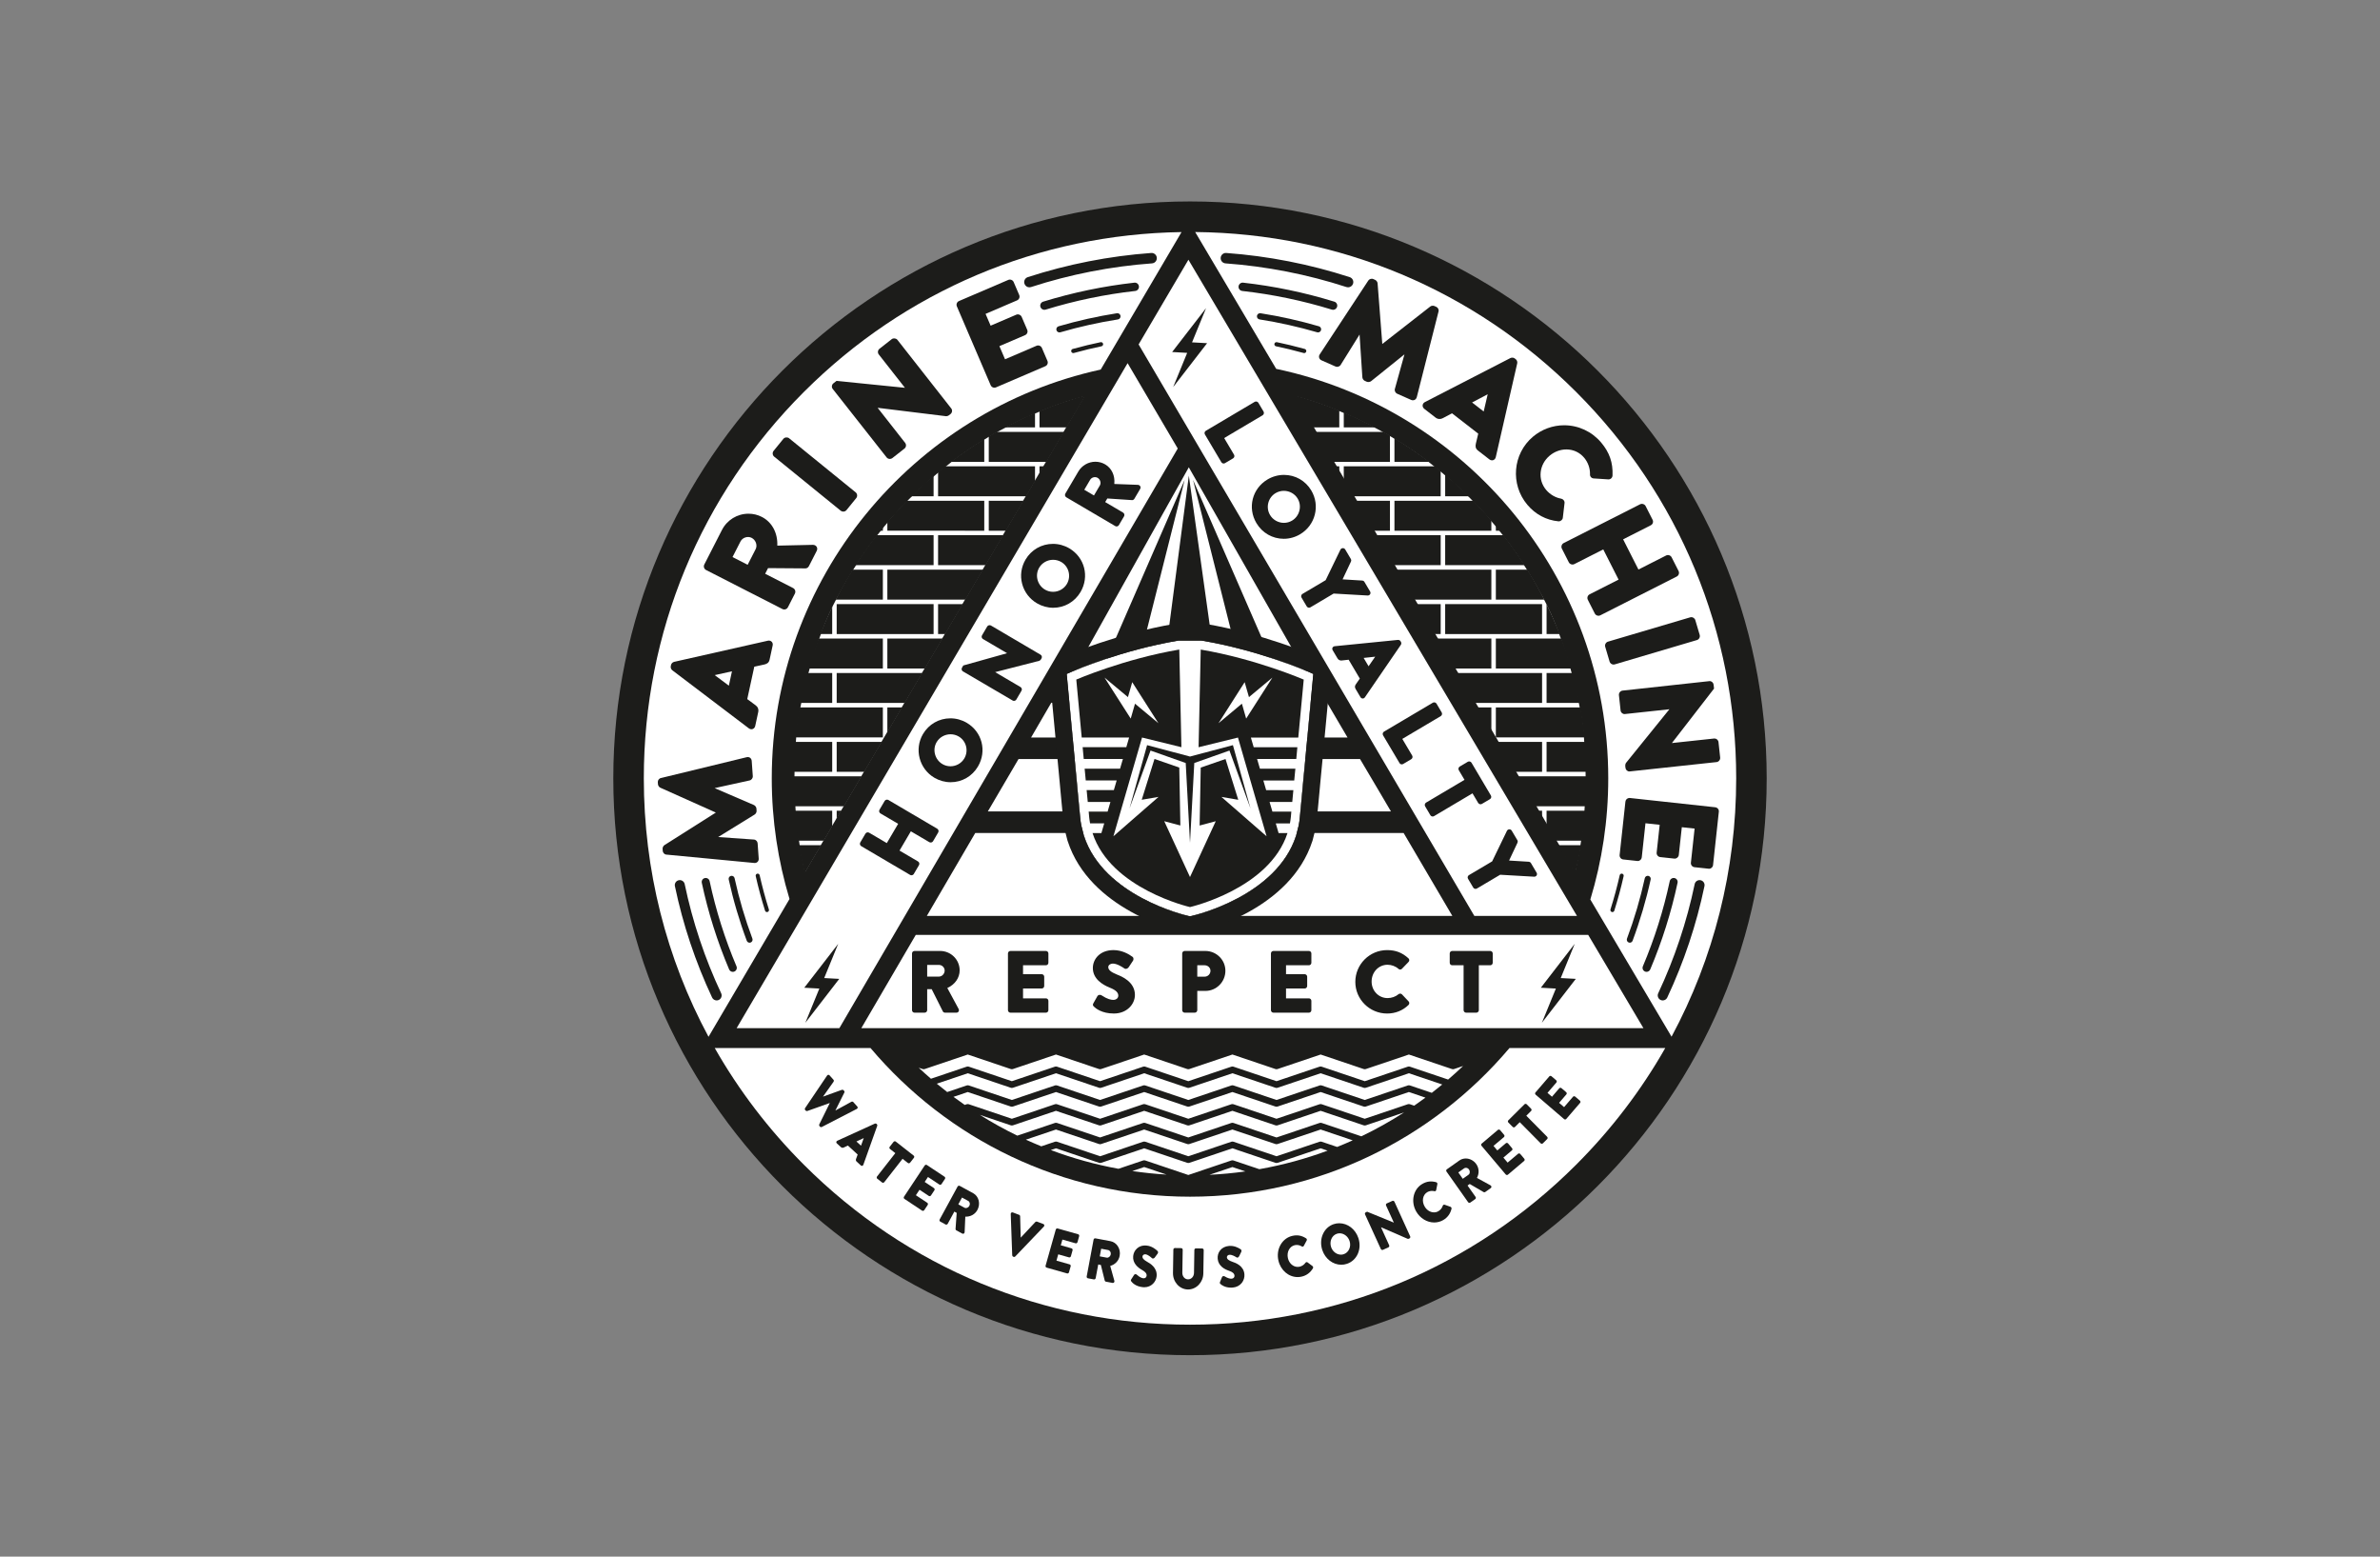 <?xml version="1.0" encoding="utf-8"?>
<!-- Generator: Adobe Illustrator 15.0.0, SVG Export Plug-In . SVG Version: 6.00 Build 0)  -->
<!DOCTYPE svg PUBLIC "-//W3C//DTD SVG 1.1//EN" "http://www.w3.org/Graphics/SVG/1.1/DTD/svg11.dtd">
<svg version="1.1" id="Ebene_1" xmlns="http://www.w3.org/2000/svg" xmlns:xlink="http://www.w3.org/1999/xlink" x="0px" y="0px"
	 width="260px" height="170px" viewBox="0 0 260 170" enable-background="new 0 0 260 170" xml:space="preserve">
<rect x="0" y="0" width="260" height="170" fill="#808080" stroke="none"/>
<path fill="#1C1C1A" d="M130.002,22C95.262,22,67,50.262,67,85.004c0,34.735,28.262,62.997,63.002,62.997
	c34.737,0,62.998-28.262,62.998-62.997C193,50.262,164.739,22,130.002,22"/>
<path fill="#FFFFFF" d="M118.46,43.286c0,0-7.419,1.728-14.479,7.14c-7.061,5.411-10.522,11.075-12.625,15.01
	c-2.103,3.936-4.017,10.681-4.374,15.044c-0.357,4.364-0.294,9.46,0.961,14.754L118.46,43.286z"/>
<path fill="#FFFFFF" d="M141.553,43.286c0,0,7.418,1.728,14.479,7.14c7.062,5.411,10.522,11.075,12.625,15.01
	c2.104,3.936,4.018,10.681,4.375,15.044c0.356,4.364,0.293,9.46-0.961,14.754L141.553,43.286z"/>
<path fill="#FFFFFF" d="M70.333,85.003c0-15.937,6.207-30.922,17.478-42.191c11.052-11.053,25.675-17.231,41.265-17.467
	l-8.83,15.015C99.723,44.842,84.31,63.154,84.31,85.003c0,4.579,0.68,9.002,1.939,13.177l-8.847,15.048
	C72.784,104.651,70.333,95.016,70.333,85.003"/>
<path fill="#FFFFFF" d="M172.191,127.191c-11.271,11.271-26.253,17.477-42.189,17.477c-15.937,0-30.921-6.206-42.191-17.477
	c-3.849-3.848-7.106-8.13-9.729-12.733h17.019c8.389,9.922,20.92,16.233,34.901,16.233c13.979,0,26.509-6.312,34.897-16.233h17.019
	C179.297,119.062,176.039,123.344,172.191,127.191"/>
<path fill="#FFFFFF" d="M174.799,100.032v-0.004h-0.002l-1.062-1.793c1.271-4.189,1.957-8.632,1.957-13.231
	c0-21.972-15.583-40.367-36.275-44.72l-8.851-14.944c15.725,0.145,30.487,6.333,41.626,17.471
	c11.27,11.271,17.476,26.256,17.476,42.193c0,10.008-2.449,19.639-7.062,28.212L174.799,100.032z"/>
<polygon fill="#FFFFFF" points="172.275,100.029 161.064,100.029 124.387,37.615 129.827,28.365 "/>
<polygon fill="#FFFFFF" points="94.092,112.288 100.043,102.098 173.5,102.098 179.537,112.288 "/>
<polygon fill="#FFFFFF" points="123.184,39.66 128.662,48.981 91.694,112.288 80.47,112.288 "/>
<path fill="#1C1C1A" d="M156.91,33.513l-0.207-0.092c-0.063-0.027-0.131-0.033-0.178-0.033c-0.063,0-0.187,0.012-0.279,0.088
	l-5.239,4.088l-0.513-6.621c-0.008-0.165-0.146-0.325-0.269-0.379l-0.207-0.091c-0.187-0.082-0.446,0.004-0.542,0.168l-5.306,8.062
	c-0.074,0.116-0.095,0.247-0.058,0.369c0.037,0.123,0.131,0.224,0.256,0.279l1.527,0.674c0.198,0.088,0.455,0.006,0.559-0.167
	l2.07-3.324l0.305,4.663c0.008,0.158,0.123,0.331,0.262,0.393l0.232,0.104c0.131,0.057,0.353,0.022,0.465-0.07l3.641-2.926
	l-1.048,3.774c-0.06,0.198,0.056,0.44,0.252,0.526l1.528,0.675c0.062,0.027,0.127,0.041,0.192,0.041
	c0.201,0,0.365-0.131,0.421-0.335l2.373-9.342C157.212,33.837,157.102,33.598,156.91,33.513"/>
<path fill="#1C1C1A" d="M162.084,44.938l-1.268-0.985l1.706-0.896L162.084,44.938z M165.589,39.232l-0.112-0.087
	c-0.125-0.097-0.316-0.118-0.474-0.042l-9.347,4.811c-0.138,0.072-0.229,0.201-0.242,0.346c-0.012,0.146,0.053,0.288,0.181,0.389
	l1.231,0.955c0.24,0.187,0.549,0.202,0.801,0.06l0.996-0.528l2.865,2.223l-0.259,1.089c-0.067,0.303-0.05,0.536,0.238,0.76
	l1.241,0.964c0.087,0.066,0.185,0.102,0.283,0.102c0.199,0,0.364-0.139,0.412-0.344l2.344-10.252
	C165.781,39.512,165.715,39.33,165.589,39.232"/>
<path fill="#1C1C1A" d="M170.729,56.543l0.186-1.595c0.018-0.108-0.016-0.227-0.094-0.322c-0.071-0.091-0.172-0.152-0.277-0.169
	c-0.604-0.098-1.217-0.454-1.637-0.954c-0.461-0.548-0.674-1.236-0.597-1.939c0.076-0.692,0.423-1.332,0.976-1.798
	c0.523-0.439,1.172-0.683,1.828-0.683c0.763,0,1.453,0.321,1.944,0.904c0.425,0.503,0.656,1.162,0.64,1.8
	c-0.01,0.114,0.023,0.225,0.097,0.312c0.073,0.086,0.177,0.139,0.294,0.149l1.627,0.106c0.245,0,0.436-0.188,0.443-0.436
	c0.055-1.397-0.328-2.504-1.242-3.589c-1.01-1.198-2.483-1.886-4.045-1.886c-1.24,0-2.449,0.443-3.405,1.248
	c-2.217,1.868-2.493,5.202-0.615,7.433c0.884,1.049,2.054,1.674,3.388,1.808l0.035,0.002
	C170.505,56.935,170.71,56.756,170.729,56.543"/>
<path fill="#1C1C1A" d="M183.397,62.701c0.037-0.114,0.028-0.237-0.022-0.34l-0.763-1.502c-0.108-0.213-0.386-0.302-0.598-0.194
	l-3.025,1.534l-1.673-3.299l3.024-1.535c0.219-0.11,0.307-0.379,0.196-0.597l-0.763-1.502c-0.104-0.205-0.394-0.3-0.597-0.196
	l-8.359,4.241c-0.211,0.108-0.303,0.387-0.195,0.599l0.762,1.502c0.108,0.213,0.389,0.302,0.599,0.195l3.163-1.605l1.674,3.298
	l-3.163,1.605c-0.104,0.053-0.183,0.142-0.22,0.251c-0.039,0.114-0.031,0.237,0.023,0.347l0.762,1.503
	c0.076,0.146,0.233,0.241,0.404,0.241c0.067,0,0.135-0.017,0.194-0.046l8.358-4.241C183.28,62.909,183.36,62.814,183.397,62.701"/>
<path fill="#1C1C1A" d="M176.273,72.577c0.041,0,0.081-0.005,0.119-0.017l8.99-2.66c0.227-0.068,0.368-0.325,0.301-0.553
	l-0.483-1.63c-0.065-0.222-0.328-0.366-0.552-0.299l-8.99,2.658c-0.108,0.033-0.205,0.111-0.261,0.217
	c-0.058,0.104-0.071,0.228-0.039,0.337l0.482,1.63C175.895,72.444,176.076,72.577,176.273,72.577"/>
<path fill="#1C1C1A" d="M178.004,84.076v-0.005V84.076z M187.735,81.047c-0.024-0.227-0.215-0.397-0.442-0.397l-4.648,0.499
	l4.603-5.946l-0.046-0.422c-0.023-0.223-0.213-0.398-0.431-0.398l-9.52,1.038c-0.112,0.014-0.221,0.073-0.295,0.167
	c-0.075,0.094-0.11,0.211-0.099,0.323l0.181,1.676c0.024,0.227,0.214,0.397,0.442,0.397l4.891-0.526l-4.734,5.852
	c-0.059,0.071-0.098,0.235-0.09,0.319l0.025,0.226c0.023,0.223,0.213,0.397,0.432,0.397l9.521-1.024
	c0.234-0.026,0.419-0.254,0.394-0.489L187.735,81.047z"/>
<path fill="#1C1C1A" d="M187.378,88.162l-9.321-1.013l-0.047-0.002c-0.229,0-0.418,0.17-0.443,0.396l-0.633,5.828
	c-0.025,0.244,0.15,0.464,0.395,0.49l1.535,0.167l0.047,0.003c0.228,0,0.418-0.171,0.441-0.396l0.405-3.727l1.553,0.169
	l-0.331,3.036c-0.024,0.243,0.151,0.464,0.395,0.49l1.535,0.166l0.045,0.002c0.222,0,0.421-0.177,0.444-0.396l0.33-3.035l1.397,0.15
	l-0.405,3.727c-0.013,0.122,0.022,0.24,0.101,0.332c0.074,0.089,0.179,0.146,0.294,0.158l1.533,0.165l0.05,0.004
	c0.228,0,0.417-0.171,0.441-0.397l0.633-5.828c0.015-0.122-0.021-0.24-0.1-0.332C187.597,88.231,187.493,88.175,187.378,88.162"/>
<path fill="#1C1C1A" d="M102.58,106.653h-1.292v-1.273h1.292c0.335,0,0.618,0.283,0.618,0.617
	C103.198,106.346,102.909,106.653,102.58,106.653 M104.836,105.97c0-1.167-0.957-2.116-2.134-2.116h-2.798
	c-0.15,0-0.272,0.122-0.272,0.272v6.196c0,0.149,0.122,0.271,0.272,0.271h1.113c0.145,0,0.271-0.126,0.271-0.271v-2.293h0.495
	l1.219,2.428c0.033,0.066,0.12,0.136,0.233,0.136h1.245c0.104,0,0.192-0.046,0.24-0.129c0.05-0.082,0.051-0.189,0.002-0.28
	l-1.234-2.286C104.322,107.524,104.836,106.794,104.836,105.97"/>
<path fill="#1C1C1A" d="M114.26,103.854h-3.875c-0.15,0-0.272,0.122-0.272,0.271v6.196c0,0.15,0.122,0.272,0.272,0.272h3.875
	c0.149,0,0.271-0.122,0.271-0.272v-1.019c0-0.15-0.122-0.272-0.271-0.272h-2.499v-1.076h2.04c0.15,0,0.272-0.122,0.272-0.271v-1.021
	c0-0.145-0.127-0.271-0.272-0.271h-2.04v-0.974h2.499c0.149,0,0.271-0.122,0.271-0.271v-1.021
	C114.531,103.977,114.409,103.854,114.26,103.854"/>
<path fill="#1C1C1A" d="M122.034,106.436c-0.683-0.277-0.962-0.515-0.962-0.822c0-0.211,0.223-0.382,0.496-0.382
	c0.466,0,1.035,0.379,1.222,0.503c0.033,0.021,0.057,0.038,0.059,0.038c0.119,0.093,0.357,0.008,0.454-0.145l0.481-0.726
	c0.057-0.101,0.076-0.329-0.083-0.421c-0.367-0.27-1.122-0.722-2.058-0.722c-1.481,0-2.256,0.984-2.256,1.957
	c0,1.169,1.02,1.817,1.875,2.156c0.618,0.244,0.905,0.518,0.905,0.858c0,0.275-0.227,0.468-0.552,0.468
	c-0.238,0-0.647-0.083-1.244-0.477c-0.018-0.014-0.032-0.022-0.033-0.022c-0.046-0.032-0.116-0.052-0.186-0.052
	c-0.114,0-0.211,0.05-0.266,0.139l-0.44,0.777c-0.105,0.186-0.043,0.269,0.063,0.375c0.175,0.175,0.851,0.748,2.171,0.748
	c1.442,0,2.303-1.032,2.303-2.031C123.982,107.21,122.516,106.626,122.034,106.436"/>
<path fill="#1C1C1A" d="M131.59,106.662h-0.795v-1.245h0.795c0.362,0,0.646,0.264,0.646,0.6
	C132.236,106.378,131.952,106.662,131.59,106.662 M131.674,103.854h-2.254c-0.15,0-0.272,0.122-0.272,0.271v6.196
	c0,0.15,0.122,0.272,0.272,0.272h1.104c0.145,0,0.271-0.126,0.271-0.272v-2.104h0.89c1.202,0,2.181-0.987,2.181-2.2
	C133.865,104.824,132.883,103.854,131.674,103.854"/>
<path fill="#1C1C1A" d="M142.988,103.854h-3.875c-0.149,0-0.271,0.122-0.271,0.271v6.196c0,0.15,0.122,0.272,0.271,0.272h3.875
	c0.15,0,0.271-0.122,0.271-0.272v-1.019c0-0.15-0.121-0.272-0.271-0.272h-2.498v-1.076h2.039c0.15,0,0.272-0.122,0.272-0.271v-1.021
	c0-0.145-0.127-0.271-0.272-0.271h-2.039v-0.974h2.498c0.15,0,0.271-0.122,0.271-0.271v-1.021
	C143.26,103.977,143.139,103.854,142.988,103.854"/>
<path fill="#1C1C1A" d="M151.579,105.361c0.44,0,0.878,0.165,1.198,0.45c0.099,0.099,0.266,0.1,0.367-0.001l0.729-0.757
	c0.057-0.057,0.085-0.127,0.082-0.201c-0.002-0.074-0.036-0.145-0.094-0.197c-0.68-0.619-1.396-0.895-2.329-0.895
	c-1.914,0-3.472,1.558-3.472,3.473c0,1.904,1.558,3.454,3.472,3.454c0.901,0,1.71-0.324,2.341-0.937
	c0.053-0.051,0.082-0.125,0.082-0.202c0-0.071-0.025-0.136-0.07-0.181l-0.728-0.772c-0.084-0.1-0.272-0.108-0.375-0.021
	c-0.312,0.269-0.757,0.427-1.192,0.427c-0.982,0-1.75-0.793-1.75-1.807C149.84,106.167,150.604,105.361,151.579,105.361"/>
<path fill="#1C1C1A" d="M162.8,103.854h-4.155c-0.15,0-0.271,0.122-0.271,0.271v1.021c0,0.149,0.121,0.271,0.271,0.271h1.244v4.904
	c0,0.146,0.127,0.272,0.271,0.272h1.123c0.145,0,0.271-0.126,0.271-0.272v-4.904h1.245c0.149,0,0.272-0.122,0.272-0.271v-1.021
	C163.072,103.977,162.949,103.854,162.8,103.854"/>
<path fill="#1C1C1A" d="M94.083,92.407l5.341,3.142c0.044,0.025,0.094,0.039,0.146,0.039c0.107,0,0.206-0.056,0.258-0.144
	l0.565-0.961c0.082-0.14,0.035-0.321-0.104-0.403l-2.022-1.188l1.238-2.105l2.021,1.188c0.135,0.079,0.324,0.032,0.404-0.104
	l0.564-0.961c0.08-0.135,0.031-0.323-0.104-0.403l-5.342-3.142c-0.133-0.078-0.326-0.025-0.403,0.105l-0.565,0.961
	c-0.082,0.14-0.035,0.32,0.105,0.402l1.933,1.137l-1.239,2.105l-1.932-1.136c-0.136-0.08-0.323-0.032-0.403,0.104l-0.565,0.961
	c-0.039,0.064-0.049,0.146-0.029,0.223C93.97,92.304,94.018,92.369,94.083,92.407"/>
<path fill="#1C1C1A" d="M102.321,81.048c0.312-0.529,0.894-0.859,1.52-0.859c0.313,0,0.621,0.083,0.89,0.241
	c0.83,0.487,1.105,1.563,0.615,2.397c-0.311,0.529-0.891,0.858-1.513,0.858c-0.309,0-0.612-0.082-0.876-0.237
	c-0.402-0.237-0.691-0.619-0.812-1.075S102.087,81.446,102.321,81.048 M102.079,84.94c0.542,0.318,1.155,0.486,1.773,0.486
	c1.236,0,2.353-0.643,2.987-1.722c0.991-1.685,0.45-3.779-1.23-4.768c-0.543-0.319-1.158-0.487-1.78-0.487
	c-1.246,0-2.367,0.643-3.001,1.721C99.856,81.823,100.418,83.963,102.079,84.94"/>
<path fill="#1C1C1A" d="M105.189,73.318l5.435,3.185c0.043,0.025,0.093,0.039,0.145,0.039c0.107,0,0.206-0.056,0.258-0.144
	l0.564-0.961c0.083-0.14,0.036-0.32-0.104-0.402l-2.774-1.632l4.816-1.235c0.06-0.017,0.147-0.088,0.174-0.136l0.076-0.13
	c0.081-0.137,0.036-0.319-0.097-0.397l-5.43-3.193c-0.132-0.078-0.326-0.026-0.403,0.104l-0.57,0.969
	c-0.082,0.14-0.035,0.321,0.105,0.403l2.635,1.55l-4.785,1.339l-0.142,0.243c-0.038,0.064-0.05,0.141-0.034,0.216
	C105.075,73.214,105.122,73.278,105.189,73.318"/>
<path fill="#1C1C1A" d="M113.525,61.994c0.312-0.529,0.894-0.859,1.52-0.859c0.313,0,0.621,0.084,0.89,0.241
	c0.83,0.488,1.105,1.563,0.615,2.398c-0.311,0.529-0.891,0.857-1.513,0.857c-0.309,0-0.612-0.082-0.876-0.237
	C113.322,63.901,113.037,62.824,113.525,61.994 M113.283,65.887c0.542,0.318,1.155,0.487,1.773,0.487
	c1.236,0,2.353-0.644,2.987-1.722c0.991-1.685,0.45-3.78-1.23-4.769c-0.543-0.319-1.158-0.487-1.78-0.487
	c-1.246,0-2.368,0.643-3.001,1.721c-0.474,0.807-0.606,1.745-0.369,2.644C111.899,64.656,112.475,65.411,113.283,65.887"/>
<path fill="#1C1C1A" d="M119.094,52.395c0.158-0.269,0.542-0.37,0.814-0.211c0.29,0.171,0.403,0.56,0.244,0.833l-0.643,1.093
	l-1.058-0.622L119.094,52.395z M116.486,54.309l5.342,3.141c0.045,0.027,0.096,0.041,0.149,0.041c0.106,0,0.201-0.054,0.254-0.145
	l0.565-0.961c0.079-0.136,0.03-0.323-0.104-0.403l-1.957-1.151l0.231-0.393l2.712,0.18c0.072,0,0.18-0.038,0.242-0.144l0.631-1.073
	c0.057-0.097,0.061-0.205,0.012-0.296c-0.051-0.092-0.151-0.151-0.262-0.156l-2.571-0.095c0.093-0.907-0.28-1.717-0.992-2.136
	c-0.325-0.191-0.696-0.292-1.073-0.292c-0.763,0-1.477,0.408-1.864,1.066l-1.419,2.413c-0.041,0.069-0.052,0.15-0.031,0.228
	C116.372,54.207,116.419,54.271,116.486,54.309"/>
<path fill="#1C1C1A" d="M131.599,47.218c-0.021,0.078-0.011,0.159,0.03,0.228l1.795,3.028c0.053,0.09,0.148,0.145,0.253,0.145
	c0.053,0,0.104-0.015,0.149-0.041l0.879-0.521c0.14-0.083,0.187-0.264,0.104-0.404l-1.076-1.814l4.2-2.488
	c0.134-0.08,0.183-0.269,0.103-0.405l-0.566-0.957c-0.081-0.137-0.27-0.184-0.404-0.104l-5.332,3.158
	C131.668,47.081,131.619,47.144,131.599,47.218"/>
<path fill="#1C1C1A" d="M139.355,53.849c0.271-0.159,0.58-0.245,0.896-0.245c0.622,0,1.201,0.325,1.512,0.849
	c0.236,0.4,0.303,0.873,0.184,1.331c-0.119,0.457-0.406,0.84-0.809,1.078c-0.265,0.156-0.568,0.239-0.879,0.239
	c-0.621,0-1.203-0.329-1.517-0.859C138.252,55.412,138.527,54.339,139.355,53.849 M137.253,57.123
	c0.638,1.077,1.757,1.719,2.992,1.719c0.62,0,1.235-0.17,1.776-0.491c0.807-0.478,1.379-1.235,1.611-2.136
	c0.231-0.9,0.098-1.84-0.38-2.646c-0.632-1.067-1.748-1.705-2.985-1.705c-0.627,0-1.248,0.172-1.795,0.495
	C136.796,53.353,136.26,55.446,137.253,57.123"/>
<path fill="#1C1C1A" d="M142.152,65.042c-0.021,0.074-0.008,0.153,0.031,0.222l0.568,0.959c0.052,0.087,0.15,0.142,0.257,0.142
	c0.054,0,0.103-0.013,0.146-0.039l2.539-1.504l3.726,0.214c0.11,0,0.208-0.055,0.261-0.147c0.053-0.09,0.049-0.202-0.007-0.296
	l-0.62-1.047c-0.074-0.124-0.183-0.138-0.242-0.144l-2.142-0.131l0.917-1.947c0.051-0.125,0.021-0.219-0.012-0.275l-0.62-1.046
	c-0.114-0.192-0.409-0.186-0.517,0.017l-1.619,3.342l-2.531,1.499C142.221,64.898,142.171,64.966,142.152,65.042"/>
<path fill="#1C1C1A" d="M150.232,71.716l-0.724,1.047l-0.538-0.91L150.232,71.716z M145.572,70.729
	c-0.045,0.088-0.038,0.191,0.016,0.283l0.525,0.886c0.091,0.153,0.236,0.237,0.408,0.237c0.025,0,0.049-0.002,0.07-0.005
	l0.741-0.083l1.22,2.061l-0.422,0.606c-0.115,0.17-0.16,0.317-0.038,0.525l0.529,0.895c0.056,0.094,0.149,0.15,0.25,0.15
	c0.094,0,0.18-0.048,0.237-0.131l3.929-5.733c0.06-0.094,0.065-0.223,0.01-0.313L153,70.025c-0.049-0.084-0.15-0.141-0.277-0.141
	h-0.004l-6.912,0.689C145.703,70.586,145.615,70.643,145.572,70.729"/>
<path fill="#1C1C1A" d="M151.061,80.076c-0.021,0.077-0.01,0.157,0.031,0.228l1.795,3.027c0.053,0.091,0.147,0.145,0.252,0.145
	c0.053,0,0.105-0.014,0.15-0.041l0.878-0.52c0.14-0.083,0.187-0.265,0.104-0.404l-1.076-1.815l4.199-2.488
	c0.135-0.079,0.184-0.27,0.104-0.404l-0.566-0.957c-0.082-0.137-0.271-0.184-0.404-0.104l-5.332,3.157
	C151.13,79.938,151.082,80.002,151.061,80.076"/>
<path fill="#1C1C1A" d="M159.988,85.165l-4.2,2.488c-0.065,0.039-0.112,0.104-0.133,0.181c-0.019,0.077-0.009,0.158,0.03,0.223
	l0.572,0.968c0.051,0.088,0.15,0.143,0.258,0.143c0.052,0,0.103-0.014,0.146-0.04l4.2-2.488l0.623,1.052
	c0.08,0.136,0.266,0.183,0.402,0.103l0.879-0.52c0.066-0.039,0.117-0.106,0.136-0.182c0.019-0.076,0.007-0.154-0.033-0.222
	l-2.117-3.577c-0.081-0.136-0.27-0.181-0.403-0.102l-0.879,0.52c-0.066,0.039-0.117,0.105-0.136,0.182
	c-0.019,0.075-0.008,0.153,0.032,0.222L159.988,85.165z"/>
<path fill="#1C1C1A" d="M160.342,95.744c-0.021,0.078-0.011,0.159,0.031,0.228l0.568,0.958c0.052,0.088,0.15,0.144,0.257,0.144
	c0.052,0,0.103-0.015,0.146-0.04l2.539-1.503l3.726,0.214c0.11,0,0.208-0.057,0.261-0.148c0.053-0.09,0.049-0.201-0.007-0.296
	l-0.62-1.047c-0.074-0.125-0.189-0.137-0.242-0.143l-2.143-0.132l0.918-1.947c0.04-0.101,0.036-0.192-0.012-0.274l-0.621-1.047
	c-0.113-0.192-0.409-0.184-0.516,0.018l-1.619,3.342l-2.531,1.499C160.41,95.606,160.362,95.67,160.342,95.744"/>
<path fill="#1C1C1A" d="M93.695,120.984c0.009-0.048-0.005-0.098-0.042-0.139l-0.437-0.491c-0.045-0.051-0.136-0.064-0.204-0.031
	l-1.755,0.959l0.979-1.958c0.036-0.06,0.028-0.133-0.02-0.186l-0.067-0.076c-0.041-0.046-0.104-0.065-0.178-0.043l-2.065,0.745
	l1.159-1.632c0.037-0.055,0.044-0.146-0.007-0.205l-0.437-0.491c-0.075-0.085-0.203-0.071-0.27,0.03l-2.398,3.55
	c-0.045,0.063-0.042,0.152,0.007,0.207l0.059,0.066c0.04,0.045,0.108,0.064,0.178,0.043l2.454-0.874l-1.153,2.34
	c-0.027,0.06-0.018,0.133,0.023,0.179l0.059,0.067c0.029,0.033,0.073,0.052,0.12,0.052c0.03,0,0.058-0.007,0.082-0.02l3.81-1.967
	C93.649,121.082,93.685,121.037,93.695,120.984"/>
<path fill="#1C1C1A" d="M94.059,125.121l-0.5-0.459l0.799-0.372L94.059,125.121z M95.793,122.773l-0.042-0.037
	c-0.043-0.041-0.117-0.053-0.18-0.025l-4.105,1.871c-0.057,0.027-0.097,0.077-0.106,0.134c-0.008,0.055,0.011,0.107,0.053,0.146
	l0.455,0.418c0.085,0.078,0.206,0.091,0.313,0.038l0.448-0.211l1.066,0.98l-0.168,0.459c-0.043,0.124-0.047,0.214,0.056,0.31
	l0.459,0.422c0.032,0.03,0.071,0.045,0.112,0.045c0.071,0,0.135-0.047,0.162-0.122l1.517-4.252
	C95.854,122.886,95.837,122.813,95.793,122.773"/>
<path fill="#1C1C1A" d="M99.423,126.975l0.414-0.53c0.031-0.038,0.044-0.087,0.039-0.133c-0.006-0.043-0.027-0.081-0.06-0.106
	l-1.962-1.538c-0.07-0.055-0.181-0.037-0.239,0.036l-0.415,0.53c-0.059,0.077-0.049,0.185,0.022,0.24l0.586,0.459l-1.996,2.551
	c-0.028,0.036-0.042,0.085-0.036,0.133c0.005,0.044,0.026,0.082,0.058,0.107l0.53,0.415c0.027,0.021,0.061,0.032,0.097,0.032
	c0.055,0,0.108-0.025,0.142-0.068l1.996-2.551l0.585,0.459C99.255,127.066,99.365,127.048,99.423,126.975"/>
<path fill="#1C1C1A" d="M102.622,129.367c0.073,0.05,0.183,0.023,0.234-0.055l0.373-0.561c0.053-0.081,0.035-0.188-0.04-0.238
	l-1.937-1.285c-0.074-0.05-0.184-0.022-0.234,0.054l-2.26,3.408c-0.053,0.082-0.035,0.188,0.04,0.238l1.936,1.286
	c0.026,0.017,0.057,0.025,0.088,0.025c0.058,0,0.114-0.03,0.147-0.081l0.372-0.561c0.054-0.081,0.036-0.188-0.04-0.238l-1.247-0.828
	l0.397-0.597l1.017,0.675c0.073,0.048,0.183,0.024,0.235-0.055l0.372-0.562c0.051-0.078,0.032-0.188-0.041-0.237l-1.017-0.676
	l0.358-0.541L102.622,129.367z"/>
<path fill="#1C1C1A" d="M105.897,131.69c-0.079,0.146-0.234,0.242-0.386,0.242c-0.053,0-0.102-0.012-0.146-0.036l-0.677-0.369
	l0.405-0.743l0.678,0.369C105.946,131.249,106.004,131.495,105.897,131.69 M106.313,130.31l-1.473-0.802
	c-0.078-0.043-0.184-0.007-0.229,0.075l-1.957,3.592c-0.046,0.085-0.018,0.19,0.062,0.234l0.585,0.318
	c0.075,0.041,0.186,0.004,0.23-0.076l0.725-1.332l0.256,0.14l-0.125,1.758c-0.004,0.047,0.02,0.113,0.082,0.147l0.656,0.356
	c0.026,0.015,0.053,0.022,0.082,0.022c0.093,0,0.169-0.08,0.173-0.184l0.074-1.686c0.56,0.021,1.059-0.252,1.318-0.728
	C107.14,131.472,106.934,130.647,106.313,130.31"/>
<path fill="#1C1C1A" d="M113.98,133.677l-0.698-0.266c-0.058-0.022-0.138,0-0.177,0.045l-1.598,1.708l-0.063-2.337
	c0-0.055-0.036-0.127-0.103-0.152l-0.698-0.266c-0.064-0.022-0.131-0.009-0.176,0.037c-0.034,0.036-0.052,0.084-0.05,0.136
	l0.162,4.512c0.005,0.068,0.044,0.126,0.103,0.147l0.053,0.021c0.017,0.006,0.035,0.01,0.053,0.01c0.044,0,0.088-0.019,0.123-0.054
	l3.123-3.262c0.044-0.047,0.062-0.107,0.049-0.165C114.072,133.738,114.034,133.696,113.98,133.677"/>
<path fill="#1C1C1A" d="M117.78,134.793l-2.238-0.632c-0.086-0.025-0.181,0.032-0.206,0.124l-1.111,3.938
	c-0.012,0.043-0.009,0.088,0.01,0.128c0.021,0.043,0.057,0.073,0.101,0.086l2.238,0.633c0.014,0.004,0.028,0.005,0.043,0.005
	c0.074,0,0.142-0.053,0.163-0.13l0.183-0.648c0.012-0.043,0.009-0.089-0.01-0.128c-0.021-0.043-0.056-0.073-0.101-0.086
	l-1.441-0.408l0.195-0.689l1.176,0.332c0.084,0.024,0.181-0.033,0.207-0.123l0.182-0.649c0.026-0.091-0.026-0.189-0.111-0.214
	l-1.176-0.333l0.177-0.625l1.441,0.408c0.086,0.025,0.18-0.033,0.206-0.124l0.183-0.648c0.013-0.048,0.008-0.098-0.015-0.139
	C117.855,134.831,117.821,134.806,117.78,134.793"/>
<path fill="#1C1C1A" d="M121.343,136.989c-0.041,0.221-0.244,0.399-0.442,0.359l-0.76-0.142l0.156-0.832l0.76,0.143
	C121.253,136.554,121.384,136.771,121.343,136.989 M121.312,135.548l-1.65-0.31c-0.092-0.017-0.177,0.049-0.195,0.143l-0.751,4.018
	c-0.018,0.095,0.04,0.187,0.13,0.203l0.657,0.123c0.087,0.016,0.177-0.053,0.194-0.142l0.279-1.491l0.286,0.055l0.425,1.71
	c0.011,0.046,0.055,0.101,0.123,0.113l0.735,0.139c0.011,0.002,0.022,0.003,0.033,0.003c0.052,0,0.099-0.023,0.13-0.064
	c0.036-0.047,0.047-0.111,0.03-0.171l-0.452-1.626c0.539-0.148,0.931-0.564,1.031-1.097
	C122.458,136.399,122.007,135.679,121.312,135.548"/>
<path fill="#1C1C1A" d="M125.265,136.029c-0.924-0.092-1.416,0.556-1.473,1.15c-0.074,0.765,0.494,1.249,0.983,1.52
	c0.354,0.198,0.508,0.395,0.486,0.621c-0.017,0.182-0.165,0.299-0.357,0.279c-0.142-0.014-0.379-0.092-0.71-0.385
	c-0.01-0.009-0.017-0.017-0.018-0.017c-0.031-0.028-0.081-0.047-0.131-0.047c-0.063,0-0.116,0.027-0.151,0.077l-0.311,0.485
	c-0.073,0.11-0.044,0.166,0.013,0.241c0.094,0.126,0.462,0.542,1.253,0.619c0.053,0.004,0.104,0.008,0.154,0.008
	c0.803,0,1.296-0.621,1.352-1.205c0.092-0.946-0.748-1.414-1.023-1.568c-0.391-0.221-0.542-0.394-0.523-0.598
	c0.014-0.139,0.153-0.242,0.319-0.228c0.276,0.027,0.591,0.309,0.694,0.4c0.019,0.017,0.032,0.029,0.033,0.029
	c0.066,0.067,0.219,0.025,0.287-0.067l0.333-0.45c0.039-0.06,0.064-0.204-0.023-0.272
	C126.25,136.425,125.826,136.084,125.265,136.029"/>
<path fill="#1C1C1A" d="M131.334,136.346l-0.692-0.012c-0.09,0-0.164,0.078-0.165,0.174l-0.04,2.5
	c-0.007,0.405-0.284,0.709-0.655,0.709c-0.361-0.005-0.627-0.32-0.62-0.729l0.04-2.5c0.001-0.05-0.017-0.097-0.05-0.131
	c-0.03-0.03-0.07-0.049-0.112-0.049l-0.692-0.011c-0.089,0-0.165,0.078-0.166,0.172l-0.041,2.551
	c-0.017,0.979,0.712,1.787,1.623,1.804h0.026c0.902,0,1.65-0.784,1.666-1.748l0.041-2.552c0.002-0.046-0.018-0.093-0.051-0.128
	C131.414,136.364,131.375,136.346,131.334,136.346"/>
<path fill="#1C1C1A" d="M134.654,137.809c-0.425-0.146-0.605-0.29-0.623-0.492c-0.006-0.064,0.019-0.133,0.065-0.185
	c0.052-0.056,0.125-0.091,0.206-0.098c0.277-0.026,0.627,0.188,0.755,0.266c0.026,0.017,0.037,0.022,0.037,0.022
	c0.021,0.015,0.046,0.022,0.073,0.022c0.082,0,0.164-0.071,0.197-0.142l0.244-0.502c0.028-0.066,0.026-0.213-0.072-0.266
	c-0.277-0.186-0.735-0.412-1.274-0.364c-0.415,0.036-0.752,0.206-0.976,0.49c-0.199,0.254-0.291,0.576-0.262,0.911
	c0.068,0.766,0.715,1.138,1.244,1.314c0.385,0.129,0.571,0.294,0.591,0.521c0.009,0.09-0.016,0.169-0.071,0.231
	c-0.054,0.062-0.135,0.1-0.228,0.109c-0.019,0.002-0.036,0.002-0.054,0.002c-0.137,0-0.37-0.043-0.713-0.25
	c-0.012-0.008-0.021-0.014-0.021-0.014c-0.027-0.016-0.062-0.024-0.099-0.024c-0.078,0-0.142,0.039-0.173,0.106l-0.219,0.533
	c-0.05,0.124-0.012,0.171,0.059,0.236c0.098,0.091,0.471,0.387,1.139,0.387c0.066,0,0.135-0.002,0.205-0.009
	c0.396-0.035,0.742-0.214,0.975-0.506c0.211-0.268,0.315-0.612,0.285-0.948C135.863,138.216,134.953,137.909,134.654,137.809"/>
<path fill="#1C1C1A" d="M142.844,137.866c-0.066-0.055-0.182-0.032-0.229,0.038c-0.143,0.212-0.38,0.373-0.634,0.432
	c-0.069,0.015-0.142,0.023-0.213,0.023c-0.504,0-0.944-0.395-1.073-0.96c-0.07-0.318-0.035-0.638,0.102-0.903
	c0.14-0.266,0.369-0.447,0.648-0.511c0.254-0.058,0.535-0.008,0.762,0.132c0.074,0.053,0.177,0.028,0.222-0.05l0.315-0.584
	c0.051-0.088,0.022-0.193-0.062-0.246c-0.493-0.312-0.946-0.393-1.496-0.269c-0.546,0.123-1.006,0.471-1.294,0.979
	c-0.287,0.506-0.37,1.114-0.235,1.711c0.241,1.065,1.108,1.811,2.107,1.811c0.143,0,0.288-0.018,0.429-0.049
	c0.529-0.118,0.956-0.435,1.237-0.912c0.045-0.079,0.021-0.191-0.048-0.24L142.844,137.866z"/>
<path fill="#1C1C1A" d="M147.395,136.408c-0.121,0.274-0.336,0.476-0.604,0.563c-0.097,0.033-0.197,0.05-0.301,0.05
	c-0.47-0.001-0.912-0.34-1.074-0.826c-0.207-0.618,0.076-1.272,0.629-1.457c0.099-0.032,0.201-0.05,0.304-0.05
	c0.473,0,0.918,0.344,1.081,0.836C147.529,135.819,147.517,136.134,147.395,136.408 M146.305,133.591
	c-0.206,0-0.411,0.033-0.609,0.099c-0.529,0.177-0.949,0.568-1.184,1.104c-0.231,0.53-0.252,1.144-0.059,1.725
	c0.32,0.959,1.153,1.603,2.074,1.603c0.208,0,0.415-0.032,0.614-0.1c1.106-0.369,1.655-1.606,1.252-2.818
	C148.071,134.238,147.233,133.591,146.305,133.591"/>
<path fill="#1C1C1A" d="M152.334,131.24c-0.037-0.083-0.144-0.128-0.224-0.091l-0.614,0.276c-0.082,0.039-0.117,0.142-0.076,0.229
	l0.849,1.869l-2.894-1.183l-0.022-0.01l-0.151,0.069c-0.039,0.018-0.069,0.052-0.084,0.094c-0.016,0.042-0.015,0.087,0.004,0.129
	l1.727,3.784c0.027,0.062,0.093,0.104,0.16,0.104c0.021,0,0.043-0.004,0.062-0.013l0.608-0.276c0.082-0.036,0.116-0.14,0.077-0.228
	l-0.893-1.966l2.902,1.259c0.005,0.003,0.021,0.01,0.057,0.01c0.016,0,0.049-0.001,0.069-0.011l0.082-0.038
	c0.081-0.037,0.118-0.139,0.08-0.223L152.334,131.24z"/>
<path fill="#1C1C1A" d="M158.454,131.794l-0.632-0.224c-0.08-0.033-0.184,0.021-0.208,0.104c-0.073,0.244-0.251,0.468-0.478,0.599
	c-0.147,0.086-0.31,0.13-0.48,0.13c-0.402,0-0.795-0.246-1.023-0.642c-0.34-0.589-0.209-1.279,0.297-1.572
	c0.227-0.13,0.516-0.164,0.767-0.1c0.087,0.029,0.177-0.025,0.196-0.115l0.129-0.65c0.021-0.099-0.036-0.191-0.133-0.217
	c-0.561-0.15-1.021-0.093-1.508,0.188c-0.996,0.574-1.293,1.93-0.664,3.023c0.424,0.733,1.176,1.189,1.963,1.189
	c0.345,0,0.684-0.09,0.98-0.262c0.471-0.271,0.784-0.699,0.91-1.238C158.59,131.92,158.534,131.82,158.454,131.794"/>
<path fill="#1C1C1A" d="M160.43,128.289l-0.631,0.446l-0.488-0.692l0.631-0.446c0.056-0.04,0.123-0.06,0.195-0.06
	c0.133,0,0.262,0.068,0.342,0.183C160.613,127.91,160.59,128.176,160.43,128.289 M162.825,129.45l-1.479-0.81
	c0.267-0.489,0.242-1.062-0.071-1.506c-0.272-0.385-0.703-0.616-1.152-0.616c-0.254,0-0.495,0.075-0.698,0.22l-1.371,0.969
	c-0.037,0.027-0.061,0.066-0.065,0.115c-0.005,0.043,0.007,0.087,0.032,0.124l2.359,3.342c0.033,0.047,0.088,0.077,0.145,0.077
	c0.033,0,0.064-0.011,0.092-0.03l0.545-0.385c0.072-0.052,0.088-0.162,0.034-0.239l-0.875-1.239l0.237-0.168l1.521,0.887
	c0.049,0.028,0.12,0.026,0.17-0.009l0.608-0.431c0.05-0.035,0.076-0.088,0.072-0.146
	C162.924,129.542,162.885,129.482,162.825,129.45"/>
<path fill="#1C1C1A" d="M166.082,126.028c-0.061-0.07-0.172-0.085-0.24-0.027l-1.144,0.967l-0.462-0.548l0.934-0.789
	c0.033-0.027,0.053-0.069,0.057-0.115c0.002-0.044-0.014-0.089-0.045-0.125l-0.434-0.516c-0.058-0.067-0.175-0.082-0.24-0.027
	l-0.934,0.79l-0.418-0.496l1.145-0.967c0.068-0.06,0.074-0.167,0.012-0.241l-0.434-0.515c-0.061-0.07-0.173-0.085-0.24-0.027
	l-1.775,1.501c-0.07,0.059-0.076,0.167-0.014,0.241l2.638,3.125c0.034,0.04,0.085,0.064,0.137,0.064
	c0.038,0,0.074-0.013,0.103-0.038l1.777-1.501c0.069-0.059,0.074-0.167,0.012-0.241L166.082,126.028z"/>
<path fill="#1C1C1A" d="M164.727,122.474c0.002,0.044,0.021,0.085,0.053,0.117l0.474,0.479c0.065,0.066,0.179,0.07,0.241,0.009
	l0.529-0.524l2.281,2.303c0.033,0.034,0.08,0.053,0.129,0.053c0.043,0,0.084-0.015,0.111-0.044l0.479-0.475
	c0.062-0.062,0.06-0.174-0.006-0.241l-2.28-2.303l0.528-0.524c0.065-0.063,0.062-0.173-0.006-0.242l-0.474-0.479
	c-0.065-0.065-0.179-0.07-0.241-0.008l-1.771,1.756C164.74,122.383,164.723,122.426,164.727,122.474"/>
<path fill="#1C1C1A" d="M170.861,122.214c0.033,0.029,0.075,0.045,0.119,0.045c0.048,0,0.092-0.019,0.122-0.055l1.516-1.762
	c0.028-0.032,0.042-0.073,0.038-0.116c-0.003-0.048-0.025-0.092-0.062-0.123l-0.512-0.44c-0.07-0.061-0.183-0.057-0.24,0.011
	l-0.977,1.135l-0.544-0.468l0.797-0.926c0.06-0.068,0.048-0.177-0.024-0.239l-0.512-0.439c-0.068-0.059-0.186-0.054-0.24,0.01
	l-0.797,0.927l-0.492-0.423l0.976-1.135c0.06-0.069,0.048-0.176-0.024-0.239l-0.512-0.438c-0.07-0.062-0.184-0.059-0.24,0.01
	l-1.517,1.762c-0.06,0.068-0.048,0.177,0.026,0.239L170.861,122.214z"/>
<polygon fill="#1C1C1A" points="87.863,107.87 89.508,107.961 87.978,111.698 91.683,106.903 90.038,106.814 91.568,103.077 "/>
<polygon fill="#1C1C1A" points="172.029,103.077 168.328,107.87 169.97,107.961 168.441,111.697 172.148,106.902 170.5,106.814 "/>
<polygon fill="#1C1C1A" points="129.691,38.536 128.162,42.272 131.868,37.479 130.224,37.388 131.754,33.652 128.048,38.444 "/>
<polygon fill="#1C1C1A" points="136.61,76.763 136.141,75.131 133.284,79.612 135.84,77.479 136.305,79.107 139.169,74.631 "/>
<polygon fill="#1C1C1A" points="124.162,77.479 126.717,79.611 123.858,75.131 123.39,76.764 120.83,74.631 123.695,79.107 "/>
<path fill="#1C1C1A" d="M123.917,30.871c-3.369,0.377-6.719,1.074-9.957,2.073c-0.24,0.075-0.375,0.33-0.301,0.57
	c0.061,0.196,0.241,0.322,0.435,0.322c0.045,0,0.09-0.007,0.135-0.021c3.183-0.982,6.477-1.668,9.789-2.038
	c0.25-0.028,0.43-0.254,0.403-0.504C124.392,31.023,124.171,30.839,123.917,30.871"/>
<path fill="#1C1C1A" d="M120.234,37.37c-0.933,0.191-1.9,0.426-3.045,0.739c-0.122,0.034-0.194,0.159-0.16,0.281
	c0.027,0.102,0.12,0.169,0.22,0.169c0.02,0,0.041-0.002,0.061-0.008c1.135-0.311,2.093-0.543,3.016-0.732
	c0.124-0.025,0.204-0.147,0.179-0.27C120.479,37.424,120.358,37.345,120.234,37.37"/>
<path fill="#1C1C1A" d="M122.02,34.209c-2.132,0.334-4.277,0.812-6.376,1.424c-0.181,0.053-0.285,0.242-0.233,0.424
	c0.044,0.149,0.18,0.246,0.328,0.246c0.032,0,0.064-0.004,0.096-0.014c2.071-0.603,4.188-1.076,6.29-1.405
	c0.187-0.029,0.314-0.203,0.285-0.39C122.38,34.308,122.206,34.182,122.02,34.209"/>
<path fill="#1C1C1A" d="M112.455,31.378c0.059,0,0.117-0.009,0.176-0.028c4.274-1.388,8.721-2.258,13.218-2.587
	c0.314-0.023,0.55-0.296,0.526-0.61c-0.022-0.313-0.3-0.55-0.609-0.526c-4.588,0.336-9.126,1.224-13.487,2.639
	c-0.299,0.098-0.463,0.418-0.365,0.718C111.992,31.224,112.214,31.378,112.455,31.378"/>
<path fill="#1C1C1A" d="M145.631,33.835c0.194,0,0.375-0.126,0.436-0.321c0.074-0.241-0.061-0.496-0.301-0.57
	c-3.238-0.999-6.588-1.697-9.957-2.074c-0.254-0.028-0.475,0.153-0.504,0.403c-0.027,0.249,0.152,0.475,0.402,0.503
	c3.313,0.371,6.606,1.056,9.789,2.038C145.541,33.829,145.588,33.835,145.631,33.835"/>
<path fill="#1C1C1A" d="M142.537,38.109c-1.147-0.313-2.115-0.548-3.045-0.739c-0.123-0.024-0.246,0.054-0.271,0.179
	c-0.025,0.123,0.055,0.245,0.179,0.27c0.921,0.189,1.88,0.421,3.017,0.732c0.02,0.006,0.041,0.009,0.061,0.009
	c0.1,0,0.193-0.068,0.221-0.17C142.73,38.268,142.658,38.143,142.537,38.109"/>
<path fill="#1C1C1A" d="M144.314,36.057c0.053-0.181-0.051-0.371-0.232-0.424c-2.1-0.611-4.245-1.09-6.377-1.424
	c-0.186-0.027-0.361,0.099-0.391,0.285c-0.029,0.187,0.099,0.361,0.285,0.39c2.104,0.329,4.219,0.802,6.291,1.405
	c0.031,0.01,0.064,0.014,0.096,0.014C144.134,36.303,144.271,36.206,144.314,36.057"/>
<path fill="#1C1C1A" d="M147.271,31.378c0.239,0,0.463-0.154,0.541-0.394c0.098-0.3-0.065-0.62-0.366-0.718
	c-4.361-1.415-8.898-2.303-13.486-2.639c-0.31-0.025-0.586,0.213-0.608,0.526c-0.024,0.314,0.212,0.587,0.526,0.61
	c4.496,0.329,8.943,1.199,13.217,2.587C147.152,31.369,147.211,31.378,147.271,31.378"/>
<path fill="#1C1C1A" d="M185.779,96.129c-0.296-0.063-0.584,0.128-0.646,0.423c-0.857,4.108-2.198,8.121-3.985,11.925
	c-0.127,0.273-0.01,0.6,0.263,0.728c0.075,0.034,0.154,0.052,0.232,0.052c0.205,0,0.402-0.116,0.494-0.315
	c1.823-3.882,3.19-7.975,4.064-12.166C186.265,96.479,186.075,96.189,185.779,96.129"/>
<path fill="#1C1C1A" d="M182.929,95.892c-0.234-0.048-0.469,0.101-0.52,0.336c-0.678,3.176-1.665,6.305-2.935,9.301
	c-0.094,0.222,0.01,0.479,0.232,0.572c0.055,0.023,0.113,0.034,0.17,0.034c0.17,0,0.331-0.1,0.402-0.266
	c1.291-3.047,2.295-6.229,2.985-9.459C183.315,96.174,183.164,95.942,182.929,95.892"/>
<path fill="#1C1C1A" d="M180.075,95.654c-0.177-0.039-0.352,0.073-0.391,0.249c-0.489,2.237-1.145,4.459-1.948,6.606
	c-0.062,0.17,0.023,0.357,0.193,0.422c0.037,0.014,0.076,0.021,0.114,0.021c0.133,0,0.258-0.081,0.307-0.214
	c0.813-2.176,1.478-4.428,1.975-6.694C180.364,95.867,180.252,95.692,180.075,95.654"/>
<path fill="#1C1C1A" d="M177.208,95.414c-0.12-0.027-0.235,0.047-0.263,0.165c-0.284,1.259-0.624,2.518-1.012,3.744
	c-0.037,0.116,0.028,0.238,0.144,0.275c0.022,0.008,0.045,0.011,0.067,0.011c0.093,0,0.18-0.061,0.209-0.154
	c0.391-1.237,0.734-2.508,1.021-3.779C177.4,95.558,177.326,95.44,177.208,95.414"/>
<path fill="#1C1C1A" d="M74.798,96.552c-0.062-0.295-0.35-0.486-0.646-0.423c-0.296,0.061-0.485,0.351-0.423,0.646
	c0.875,4.194,2.242,8.287,4.065,12.167c0.093,0.198,0.29,0.314,0.495,0.314c0.078,0,0.157-0.017,0.232-0.052
	c0.273-0.128,0.39-0.454,0.262-0.728C76.996,104.674,75.656,100.663,74.798,96.552"/>
<path fill="#1C1C1A" d="M77.522,96.229c-0.05-0.237-0.282-0.386-0.519-0.336c-0.236,0.05-0.386,0.281-0.336,0.518
	c0.69,3.229,1.694,6.412,2.985,9.458c0.071,0.167,0.232,0.268,0.402,0.268c0.057,0,0.115-0.013,0.171-0.035
	c0.222-0.095,0.326-0.351,0.231-0.573C79.187,102.532,78.2,99.403,77.522,96.229"/>
<path fill="#1C1C1A" d="M80.247,95.903c-0.039-0.176-0.212-0.288-0.39-0.248c-0.177,0.037-0.289,0.212-0.25,0.39
	c0.496,2.265,1.16,4.518,1.973,6.694c0.05,0.132,0.175,0.214,0.307,0.214c0.039,0,0.078-0.009,0.115-0.021
	c0.17-0.063,0.256-0.253,0.192-0.423C81.392,100.363,80.737,98.14,80.247,95.903"/>
<path fill="#1C1C1A" d="M82.986,95.579c-0.027-0.118-0.143-0.192-0.263-0.165c-0.118,0.026-0.192,0.145-0.166,0.263
	c0.287,1.27,0.63,2.541,1.021,3.778c0.03,0.095,0.116,0.153,0.21,0.153c0.022,0,0.044-0.003,0.066-0.01
	c0.116-0.036,0.18-0.16,0.143-0.276C83.61,98.098,83.27,96.838,82.986,95.579"/>
<path fill="#1C1C1A" d="M82.447,94.07l-0.001-0.004h0.001V94.07z M82.885,93.767l-0.119-1.666c-0.016-0.222-0.197-0.403-0.408-0.414
	l-3.905-0.273l3.976-2.451c0.136-0.081,0.234-0.262,0.223-0.415l-0.018-0.254c-0.009-0.13-0.124-0.313-0.278-0.378l-4.288-1.846
	l3.823-0.839c0.203-0.042,0.363-0.256,0.347-0.47l-0.119-1.665c-0.02-0.28-0.255-0.472-0.546-0.404l-9.361,2.274
	c-0.206,0.037-0.366,0.245-0.351,0.455l0.016,0.226c0.01,0.134,0.114,0.316,0.261,0.378l6.063,2.715l-5.608,3.551
	c-0.142,0.085-0.219,0.281-0.209,0.414l0.016,0.227c0.015,0.209,0.204,0.393,0.402,0.399l9.603,0.914l0.042,0.002
	c0.126,0,0.241-0.049,0.323-0.136C82.854,94.02,82.895,93.897,82.885,93.767"/>
<path fill="#1C1C1A" d="M79.622,74.881l-1.544-1.151l1.884-0.417L79.622,74.881z M84.327,70.112c-0.1-0.124-0.267-0.18-0.437-0.142
	l-10.251,2.312c-0.161,0.041-0.297,0.18-0.331,0.334l-0.03,0.14c-0.034,0.155,0.033,0.338,0.167,0.444l8.369,6.348
	c0.082,0.062,0.176,0.095,0.273,0.095c0.202,0,0.368-0.143,0.415-0.354l0.329-1.521c0.065-0.302-0.042-0.575-0.291-0.749
	l-0.907-0.67l0.768-3.54l1.093-0.237c0.302-0.071,0.504-0.187,0.582-0.543l0.332-1.536C84.439,70.352,84.409,70.214,84.327,70.112"
	/>
<path fill="#1C1C1A" d="M80.896,59.129c0.215-0.42,0.784-0.61,1.212-0.393c0.453,0.232,0.66,0.811,0.442,1.237l-0.873,1.708
	l-1.654-0.844L80.896,59.129z M77.133,62.25l8.342,4.263c0.062,0.032,0.132,0.049,0.202,0.049c0.168,0,0.32-0.093,0.396-0.242
	l0.766-1.5c0.108-0.21,0.018-0.489-0.194-0.598l-3.056-1.562l0.315-0.617l4.089,0.03c0.125,0,0.288-0.074,0.372-0.239l0.857-1.676
	c0.076-0.149,0.073-0.311-0.007-0.441c-0.083-0.135-0.231-0.215-0.409-0.215l-3.891,0.086c0.059-1.377-0.576-2.568-1.688-3.136
	c-0.455-0.233-0.944-0.351-1.454-0.351c-1.232,0-2.346,0.684-2.908,1.782l-1.926,3.768C76.829,61.871,76.916,62.139,77.133,62.25"/>
<path fill="#1C1C1A" d="M91.845,55.777c0.076,0.062,0.174,0.096,0.277,0.096c0.137,0,0.266-0.06,0.348-0.16l1.071-1.319
	c0.072-0.088,0.106-0.207,0.093-0.325c-0.012-0.118-0.07-0.228-0.158-0.3l-7.274-5.908c-0.176-0.144-0.481-0.111-0.625,0.065
	l-1.071,1.318c-0.072,0.089-0.105,0.207-0.093,0.325c0.012,0.119,0.07,0.229,0.158,0.3L91.845,55.777z"/>
<path fill="#1C1C1A" d="M96.858,49.954c0.082,0.104,0.214,0.166,0.353,0.166c0.099,0,0.196-0.033,0.271-0.092l1.324-1.039
	c0.193-0.152,0.226-0.432,0.075-0.624l-3.005-3.829l7.493,0.92c0.077,0,0.22-0.042,0.289-0.097l0.178-0.14
	c0.189-0.149,0.227-0.429,0.083-0.613l-5.881-7.491c-0.141-0.179-0.444-0.216-0.623-0.075l-1.336,1.049
	c-0.096,0.075-0.155,0.183-0.168,0.303c-0.012,0.116,0.021,0.23,0.093,0.32l2.856,3.639l-7.477-0.755l-0.334,0.262
	c-0.189,0.148-0.227,0.43-0.083,0.612L96.858,49.954z"/>
<path fill="#1C1C1A" d="M108.224,42.071c0.07,0.164,0.23,0.27,0.408,0.27c0.06,0,0.119-0.013,0.175-0.036l5.386-2.309
	c0.112-0.048,0.197-0.137,0.24-0.249c0.041-0.11,0.039-0.228-0.007-0.334l-0.608-1.418c-0.094-0.22-0.361-0.329-0.583-0.234
	l-3.442,1.476l-0.615-1.434l2.805-1.202c0.106-0.046,0.19-0.13,0.235-0.237c0.047-0.112,0.046-0.234-0.002-0.347l-0.608-1.417
	c-0.09-0.212-0.369-0.326-0.583-0.234l-2.805,1.202l-0.553-1.29l3.442-1.475c0.225-0.097,0.33-0.359,0.234-0.584l-0.608-1.418
	c-0.094-0.22-0.363-0.328-0.584-0.233l-5.385,2.308c-0.225,0.097-0.33,0.358-0.234,0.584L108.224,42.071z"/>
<path fill="#1C1C1A" d="M151.146,47.167c0.234,0.131,0.467,0.264,0.697,0.4v2.87h-6.416l-1.936-3.271H151.146z"/>
<path fill="#1C1C1A" d="M146.799,46.677v-1.642c1.177,0.496,2.328,1.047,3.45,1.642H146.799z"/>
<path fill="#1C1C1A" d="M156.776,50.928c0.205,0.162,0.408,0.326,0.608,0.492v2.779h-9.729l-0.856-1.447v-1.824H156.776z"/>
<path fill="#1C1C1A" d="M152.335,50.438v-2.581c1.315,0.794,2.584,1.657,3.804,2.581H152.335z"/>
<path fill="#1C1C1A" d="M160.961,54.688c0.677,0.691,1.331,1.404,1.96,2.138v1.134h-10.586v-3.271H160.961z"/>
<path fill="#1C1C1A" d="M157.876,54.198v-2.371c0.898,0.756,1.765,1.547,2.599,2.371H157.876z"/>
<path fill="#1C1C1A" d="M164.246,58.45c0.818,1.054,1.591,2.145,2.311,3.271h-8.681V58.45H164.246z"/>
<path fill="#1C1C1A" d="M163.412,57.96v-0.554c0.15,0.183,0.298,0.368,0.445,0.554H163.412z"/>
<path fill="#1C1C1A" d="M170.574,69.737c0.404,1.07,0.77,2.161,1.088,3.271h-8.25v-3.271H170.574z"/>
<path fill="#1C1C1A" d="M168.953,69.246v-3.26c0.521,1.064,1,2.151,1.435,3.26H168.953z"/>
<path fill="#FFFFFF" d="M134.748,126.734c-0.074-0.024-0.154-0.024-0.229,0l-4.703,1.586l-4.705-1.586
	c-0.074-0.024-0.154-0.024-0.229,0l-2.696,0.909c-2.548-0.466-5.018-1.155-7.391-2.048l0.564-0.189l4.705,1.586
	c0.075,0.023,0.155,0.023,0.229,0l4.704-1.586l4.705,1.586c0.074,0.023,0.154,0.023,0.229,0l4.703-1.586l4.703,1.586
	c0.073,0.023,0.153,0.023,0.229,0l4.703-1.586l0.762,0.256c-2.396,0.888-4.889,1.569-7.459,2.024L134.748,126.734z"/>
<path fill="#FFFFFF" d="M136.048,127.93c-1.291,0.182-2.601,0.305-3.925,0.369l2.511-0.846L136.048,127.93z"/>
<path fill="#FFFFFF" d="M127.437,128.275c-1.262-0.074-2.509-0.204-3.74-0.385l1.3-0.438L127.437,128.275z"/>
<path fill="#FFFFFF" d="M144.385,124.688c-0.074-0.024-0.154-0.024-0.229,0l-4.705,1.586l-4.703-1.586
	c-0.074-0.024-0.154-0.024-0.229,0l-4.703,1.586l-4.704-1.586c-0.075-0.024-0.155-0.024-0.229,0l-4.704,1.586l-4.705-1.586
	c-0.074-0.024-0.154-0.024-0.229,0l-1.488,0.502c-0.568-0.231-1.13-0.474-1.687-0.727l3.289-1.108l4.705,1.585
	c0.075,0.025,0.155,0.025,0.229,0l4.704-1.585l4.705,1.585c0.074,0.025,0.154,0.025,0.229,0l4.703-1.585l4.703,1.585
	c0.076,0.025,0.155,0.025,0.229,0l4.705-1.586l3.505,1.182c-0.561,0.253-1.127,0.492-1.699,0.722L144.385,124.688z"/>
<path fill="#FFFFFF" d="M144.385,122.637c-0.074-0.024-0.154-0.024-0.229,0l-4.705,1.586l-4.703-1.586
	c-0.074-0.024-0.154-0.024-0.229,0l-4.703,1.586l-4.704-1.586c-0.075-0.024-0.155-0.024-0.229,0l-4.704,1.586l-4.705-1.586
	c-0.074-0.024-0.154-0.024-0.229,0l-4.111,1.387c-1.407-0.684-2.77-1.441-4.088-2.267l3.38,1.141c0.075,0.023,0.155,0.023,0.229,0
	l4.704-1.587l4.705,1.587c0.075,0.023,0.155,0.023,0.229,0l4.704-1.587l4.705,1.587c0.074,0.023,0.154,0.023,0.229,0l4.703-1.587
	l4.703,1.587c0.076,0.023,0.155,0.023,0.229,0l4.705-1.588l4.706,1.588c0.074,0.023,0.154,0.023,0.229,0l4.182-1.411
	c-1.495,0.963-3.055,1.835-4.668,2.61L144.385,122.637z"/>
<path fill="#FFFFFF" d="M149.091,122.18l-4.706-1.587c-0.074-0.024-0.154-0.024-0.229,0l-4.705,1.587l-4.703-1.587
	c-0.075-0.024-0.154-0.024-0.229,0l-4.703,1.587l-4.705-1.587c-0.074-0.024-0.154-0.024-0.229,0l-4.704,1.587l-4.704-1.587
	c-0.075-0.024-0.155-0.024-0.229,0l-4.705,1.587l-4.703-1.587c-0.074-0.024-0.154-0.024-0.229,0l-0.217,0.074
	c-0.415-0.287-0.823-0.582-1.227-0.881l1.558-0.526l4.704,1.587c0.074,0.023,0.154,0.023,0.229,0l4.704-1.587l4.705,1.587
	c0.074,0.023,0.154,0.023,0.229,0l4.704-1.587l4.705,1.587c0.074,0.023,0.154,0.023,0.228,0l4.704-1.587l4.703,1.587
	c0.073,0.023,0.153,0.023,0.229,0l4.703-1.588l4.707,1.588c0.074,0.023,0.154,0.023,0.229,0l4.705-1.588l1.812,0.612
	c-0.404,0.299-0.814,0.594-1.23,0.88l-0.469-0.158c-0.074-0.024-0.154-0.024-0.228,0L149.091,122.18z"/>
<path fill="#FFFFFF" d="M154.024,118.542c-0.074-0.025-0.154-0.025-0.229,0l-4.703,1.586l-4.707-1.586
	c-0.074-0.025-0.154-0.025-0.229,0l-4.705,1.586l-4.704-1.586c-0.073-0.025-0.153-0.025-0.228,0l-4.704,1.586l-4.704-1.586
	c-0.075-0.025-0.155-0.025-0.229,0l-4.704,1.586l-4.705-1.586c-0.074-0.025-0.154-0.025-0.229,0l-4.704,1.586l-4.703-1.586
	c-0.075-0.025-0.155-0.025-0.229,0l-2.133,0.719c-0.384-0.298-0.763-0.601-1.137-0.911l3.384-1.14l4.703,1.585
	c0.075,0.025,0.155,0.025,0.229,0l4.705-1.585l4.705,1.585c0.074,0.025,0.154,0.025,0.228,0l4.705-1.585l4.704,1.585
	c0.075,0.025,0.155,0.025,0.229,0l4.703-1.585l4.703,1.585c0.075,0.025,0.155,0.025,0.229,0l4.705-1.586l4.706,1.586
	c0.074,0.025,0.154,0.025,0.229,0l4.705-1.586l3.646,1.228c-0.375,0.311-0.756,0.613-1.141,0.911L154.024,118.542z"/>
<path fill="#FFFFFF" d="M154.024,116.491c-0.074-0.025-0.154-0.025-0.229,0l-4.703,1.586l-4.707-1.586
	c-0.074-0.025-0.154-0.025-0.229,0l-4.705,1.586l-4.704-1.586c-0.073-0.025-0.153-0.025-0.228,0l-4.704,1.586l-4.704-1.586
	c-0.075-0.025-0.155-0.025-0.229,0l-4.704,1.586l-4.705-1.586c-0.074-0.025-0.154-0.025-0.229,0l-4.704,1.586l-4.703-1.586
	c-0.075-0.025-0.155-0.025-0.229,0l-3.907,1.317c-0.453-0.392-0.898-0.791-1.335-1.201l0.423,0.144c0.075,0.024,0.155,0.024,0.229,0
	l4.704-1.587l4.703,1.587c0.075,0.024,0.155,0.024,0.229,0l4.705-1.587l4.705,1.587c0.074,0.024,0.154,0.024,0.228,0l4.705-1.587
	l4.704,1.587c0.075,0.024,0.155,0.024,0.229,0l4.703-1.587l4.703,1.587c0.075,0.024,0.155,0.024,0.229,0l4.705-1.587l4.706,1.587
	c0.074,0.024,0.154,0.024,0.229,0l4.705-1.587l4.708,1.587c0.037,0.012,0.076,0.019,0.115,0.019c0.038,0,0.075-0.007,0.114-0.019
	l0.988-0.334c-0.533,0.507-1.08,1.001-1.639,1.48L154.024,116.491z"/>
<path fill="#1C1C1A" d="M96.448,69.737v3.271h-8.111c0.32-1.109,0.685-2.2,1.089-3.271H96.448z"/>
<path fill="#1C1C1A" d="M89.613,69.246c0.397-1.013,0.83-2.01,1.299-2.985v2.985H89.613z"/>
<path fill="#1C1C1A" d="M101.989,58.45v3.271h-8.545c0.72-1.127,1.492-2.218,2.311-3.271H101.989z"/>
<path fill="#1C1C1A" d="M96.143,57.96c0.102-0.127,0.203-0.254,0.306-0.38v0.38H96.143z"/>
<path fill="#1C1C1A" d="M107.525,54.688v3.271H96.938v-0.966c0.673-0.794,1.374-1.562,2.102-2.306H107.525z"/>
<path fill="#1C1C1A" d="M99.526,54.198c0.791-0.782,1.613-1.535,2.463-2.256v2.256H99.526z"/>
<path fill="#1C1C1A" d="M113.068,50.928v1.64l-0.959,1.632h-9.63v-2.67c0.247-0.203,0.495-0.404,0.746-0.602H113.068z"/>
<path fill="#1C1C1A" d="M103.863,50.438c1.176-0.891,2.397-1.726,3.662-2.496v2.496H103.863z"/>
<path fill="#1C1C1A" d="M116.244,47.167l-1.923,3.271h-6.305v-2.786c0.278-0.165,0.558-0.325,0.839-0.484H116.244z"/>
<path fill="#1C1C1A" d="M109.754,46.677c1.079-0.573,2.184-1.104,3.315-1.584v1.584H109.754z"/>
<path fill="#1C1C1A" d="M113.559,46.677V44.89c1.631-0.671,3.31-1.245,5.033-1.715l-2.059,3.502H113.559z"/>
<polygon fill="#1C1C1A" points="113.559,50.928 113.559,51.734 114.032,50.928 "/>
<polygon fill="#1C1C1A" points="91.403,76.769 91.403,73.497 100.762,73.497 98.839,76.769 "/>
<polygon fill="#1C1C1A" points="98.55,77.258 96.938,80 96.938,77.258 "/>
<polygon fill="#1C1C1A" points="96.938,73.008 96.938,69.737 102.973,69.737 101.049,73.008 "/>
<rect x="91.403" y="65.975" fill="#1C1C1A" width="10.587" height="3.271"/>
<polygon fill="#1C1C1A" points="102.479,69.246 102.479,65.976 105.185,65.976 103.261,69.246 "/>
<polygon fill="#1C1C1A" points="96.938,65.484 96.938,62.213 107.397,62.213 105.474,65.484 "/>
<polygon fill="#1C1C1A" points="102.479,61.722 102.479,58.449 109.61,58.449 107.686,61.722 "/>
<polygon fill="#1C1C1A" points="108.016,57.96 108.016,54.688 111.82,54.688 109.897,57.96 "/>
<path fill="#1C1C1A" d="M96.448,62.212v3.272h-5.151c0.568-1.119,1.182-2.211,1.841-3.272H96.448z"/>
<path fill="#1C1C1A" d="M90.913,73.498v3.271h-3.476c0.214-1.105,0.468-2.195,0.765-3.271H90.913z"/>
<path fill="#1C1C1A" d="M96.448,77.258v3.271h-9.57c0.114-1.103,0.269-2.194,0.464-3.271H96.448z"/>
<polygon fill="#1C1C1A" points="96.338,81.02 94.416,84.29 91.403,84.29 91.403,81.02 "/>
<path fill="#1C1C1A" d="M90.913,81.02v3.271h-4.254c0.017-1.102,0.076-2.191,0.175-3.271H90.913z"/>
<path fill="#1C1C1A" d="M94.128,84.78l-1.923,3.271h-5.447c-0.071-1.008-0.109-2.024-0.109-3.049c0-0.074,0.002-0.148,0.003-0.223
	H94.128z"/>
<polygon fill="#1C1C1A" points="91.403,88.541 91.403,89.415 91.916,88.541 "/>
<path fill="#1C1C1A" d="M87.185,91.812c-0.17-1.077-0.302-2.169-0.391-3.271h4.119v1.707l-0.92,1.563H87.185z"/>
<path fill="#1C1C1A" d="M89.705,92.303l-1.801,3.062c-0.248-1.008-0.461-2.029-0.637-3.062H89.705z"/>
<polygon fill="#FFFFFF" points="148.577,82.897 150.768,86.601 151.954,88.618 142.092,88.618 142.401,85.33 142.62,82.986 
	142.629,82.897 "/>
<polygon fill="#FFFFFF" points="142.85,80.547 143.205,76.745 144.979,76.745 147.212,80.547 "/>
<polygon fill="#FFFFFF" points="117.372,82.897 117.909,88.618 107.914,88.618 107.948,88.56 111.267,82.897 "/>
<polygon fill="#FFFFFF" points="112.636,80.547 114.588,77.189 114.846,76.745 116.795,76.745 117.151,80.547 "/>
<path fill="#FFFFFF" d="M118.3,90.974l0.066,0.257l0.016,0.06c2.044,6.299,10.25,8.485,11.292,8.738H101.25l3.67-6.284l1.619-2.771
	H118.3z"/>
<path fill="#FFFFFF" d="M141.617,91.291l0.007-0.03l0.073-0.287h11.642l5.321,9.055h-28.334
	C131.367,99.775,139.574,97.588,141.617,91.291"/>
<path fill="#FFFFFF" d="M138.769,71.8l-8.437-19.39l4.593,18.231c-0.854-0.221-1.705-0.41-2.515-0.548l-2.537-18.142L127.5,70.113
	c-0.866,0.151-1.78,0.362-2.698,0.607l4.614-18.311l-8.486,19.501c-1.42,0.485-2.644,0.953-3.445,1.269l12.384-22.145l12.616,22.129
	C141.627,72.824,140.298,72.315,138.769,71.8"/>
<path fill="#1C1C1A" d="M172.734,92.303c-0.181,1.059-0.399,2.105-0.656,3.137l-1.858-3.137H172.734z"/>
<path fill="#1C1C1A" d="M169.93,91.812l-0.977-1.65v-1.62h4.254c-0.09,1.102-0.222,2.193-0.392,3.271H169.93z"/>
<path fill="#1C1C1A" d="M173.242,88.051h-5.539l-1.938-3.271h7.583c0,0.073,0.003,0.147,0.003,0.223
	C173.352,86.028,173.312,87.044,173.242,88.051"/>
<polygon fill="#1C1C1A" points="167.993,88.541 168.462,89.334 168.462,88.541 "/>
<polygon fill="#1C1C1A" points="165.476,84.29 163.539,81.02 168.463,81.02 168.463,84.29 "/>
<path fill="#1C1C1A" d="M168.953,84.29V81.02h4.213c0.1,1.079,0.158,2.17,0.177,3.271H168.953z"/>
<path fill="#1C1C1A" d="M163.412,80.529v-3.271h9.246c0.195,1.078,0.35,2.168,0.464,3.271H163.412z"/>
<polygon fill="#1C1C1A" points="161.021,76.769 159.085,73.497 168.463,73.497 168.463,76.769 "/>
<polygon fill="#1C1C1A" points="162.922,77.258 162.922,79.978 161.312,77.258 "/>
<polygon fill="#1C1C1A" points="157.386,58.45 157.386,61.722 152.111,61.722 150.173,58.45 "/>
<polygon fill="#1C1C1A" points="149.883,57.96 147.946,54.688 151.844,54.688 151.844,57.96 "/>
<polygon fill="#1C1C1A" points="162.922,62.212 162.922,65.484 154.34,65.484 152.401,62.212 "/>
<rect x="157.876" y="65.975" fill="#1C1C1A" width="10.586" height="3.271"/>
<polygon fill="#1C1C1A" points="157.386,65.975 157.386,69.246 156.566,69.246 154.63,65.975 "/>
<polygon fill="#1C1C1A" points="162.922,69.737 162.922,73.008 158.794,73.008 156.857,69.737 "/>
<path fill="#1C1C1A" d="M168.953,76.769v-3.271h2.847c0.296,1.075,0.551,2.165,0.764,3.271H168.953z"/>
<path fill="#1C1C1A" d="M163.412,65.484v-3.271h3.451c0.658,1.061,1.272,2.153,1.84,3.271H163.412z"/>
<polygon fill="#1C1C1A" points="145.719,50.928 146.309,51.923 146.309,50.928 "/>
<path fill="#1C1C1A" d="M146.309,46.677h-3.107l-2.129-3.594c1.793,0.474,3.541,1.061,5.236,1.752V46.677z"/>
<path fill="#FFFFFF" d="M142.815,73.316c-0.218-0.094-5.376-2.311-11.478-3.347l-0.166-0.013h-2.344h-0.083l-0.081,0.013
	c-6.103,1.036-11.263,3.253-11.479,3.347l-0.654,0.283l0.066,0.71l0.595,6.329l0.101,1.058l0.119,1.284l0.1,1.059l0.121,1.289
	l0.096,1.049l0.123,1.297l0.1,1.053l0.052,0.58c0.025,0.254,0.062,0.518,0.112,0.789l0.006,0.034l0.008,0.033l0.269,1.059
	l0.008,0.03l0.01,0.031c2.129,6.562,10.988,8.65,11.364,8.736l0.218,0.05l0.219-0.05c0.376-0.086,9.236-2.174,11.366-8.736
	l0.01-0.031l0.008-0.032l0.268-1.059l0.008-0.033l0.006-0.033c0.055-0.299,0.09-0.548,0.112-0.781l0.054-0.592l0.1-1.048
	l0.121-1.294l0.096-1.056l0.123-1.283l0.102-1.059l0.117-1.29l0.102-1.052l0.595-6.331l0.065-0.71L142.815,73.316z"/>
<path fill="#1C1C1A" d="M131.252,68.084h-0.079h-2.345h-0.082h-0.159l-0.156,0.027l-0.082,0.014
	c-6.327,1.073-11.683,3.376-11.908,3.475l-0.654,0.284l-1.119,1.892l0.066,0.709l0.595,6.33l0.101,1.06l0.119,1.279l0.1,1.062
	l0.121,1.288l0.096,1.044l0.123,1.304l0.1,1.054l0.051,0.569c0.031,0.318,0.076,0.636,0.135,0.959l0.005,0.025l0.012,0.069
	l0.018,0.069l0.008,0.033l0.268,1.053l0.008,0.031l0.015,0.06l0.019,0.059l0.01,0.03c2.409,7.428,11.678,9.743,12.727,9.982
	l0.219,0.05l0.416,0.095l0.417-0.095l0.218-0.05c1.049-0.239,10.318-2.555,12.729-9.983l0.01-0.033l0.018-0.052l0.014-0.052
	l0.008-0.032l0.271-1.072l0.01-0.039l0.016-0.063l0.012-0.065l0.006-0.034c0.062-0.344,0.104-0.64,0.131-0.925l0.055-0.604
	l0.099-1.038l0.122-1.297l0.097-1.061l0.122-1.274l0.102-1.06l0.117-1.298l0.102-1.042l0.595-6.336l0.065-0.709l-1.118-1.892
	L143.56,71.6c-0.226-0.099-5.581-2.401-11.909-3.475l-0.078-0.014l-0.076-0.007l-0.166-0.013L131.252,68.084z M131.173,69.956
	l0.164,0.015c6.103,1.035,11.262,3.252,11.479,3.346l0.653,0.284l-0.067,0.71l-0.594,6.33l-0.102,1.052l-0.118,1.29l-0.101,1.059
	l-0.123,1.283l-0.096,1.056l-0.122,1.294l-0.1,1.048l-0.054,0.593c-0.021,0.233-0.058,0.48-0.111,0.78l-0.005,0.033l-0.009,0.033
	l-0.269,1.06l-0.008,0.031l-0.011,0.031c-2.129,6.562-10.987,8.651-11.364,8.737L130,100.07l-0.218-0.05
	c-0.376-0.086-9.236-2.175-11.364-8.738l-0.01-0.03l-0.008-0.029l-0.269-1.06l-0.009-0.032l-0.006-0.034
	c-0.049-0.272-0.087-0.536-0.112-0.79l-0.051-0.579l-0.1-1.054l-0.124-1.298l-0.095-1.049l-0.122-1.288l-0.099-1.058l-0.12-1.285
	l-0.101-1.058l-0.594-6.328l-0.067-0.71l0.654-0.284c0.217-0.094,5.377-2.311,11.479-3.346l0.082-0.015h0.082H131.173z"/>
<path fill="#1C1C1A" d="M119.352,90.979h0.968l0.309-1.059h-1.546c-0.042-0.229-0.077-0.464-0.1-0.701l-0.052-0.585h2.07
	l0.307-1.055h-2.477l-0.123-1.292h2.973l0.308-1.053h-3.377l-0.122-1.287h3.87l0.309-1.059h-4.278l-0.12-1.287h4.77l0.307-1.056
	h-5.178l-0.594-6.329c0,0,5.197-2.252,11.252-3.279l0.233,10.664l-4.301-1.056l-3.126,10.781l4.93-4.298l-1.838,0.315l1.394-4.456
	l2.708,0.938l0.119,6.327l-1.761-0.468L130,95.782l2.812-6.095l-1.76,0.468l0.12-6.327l2.707-0.938l1.394,4.456l-1.84-0.315
	l4.932,4.298l-3.125-10.781l-4.303,1.056l0.236-10.664c6.056,1.027,11.252,3.279,11.252,3.279l-0.595,6.329h-5.18l0.309,1.056h4.77
	l-0.117,1.287h-4.281l0.31,1.059h3.87l-0.123,1.287h-3.375l0.307,1.053h2.973l-0.121,1.292h-2.479l0.31,1.055h2.067l-0.051,0.585
	c-0.022,0.237-0.06,0.473-0.102,0.701h-1.545l0.308,1.059h0.97C138.667,97.087,130,99.062,130,99.062S121.333,97.087,119.352,90.979
	"/>
<polygon fill="#1C1C1A" points="130,82.623 134.688,81.377 136.609,88.294 134.311,81.968 130.469,83.327 130,92.047 
	129.532,83.327 125.689,81.968 123.391,88.294 125.313,81.377 "/>
<polygon fill="#FFFFFF" points="136.441,76.132 135.971,74.5 133.115,78.981 135.67,76.848 136.135,78.476 139,74 "/>
<polygon fill="#FFFFFF" points="123.993,76.849 126.547,78.98 123.688,74.499 123.221,76.133 120.661,73.999 123.525,78.477 "/>
</svg>
